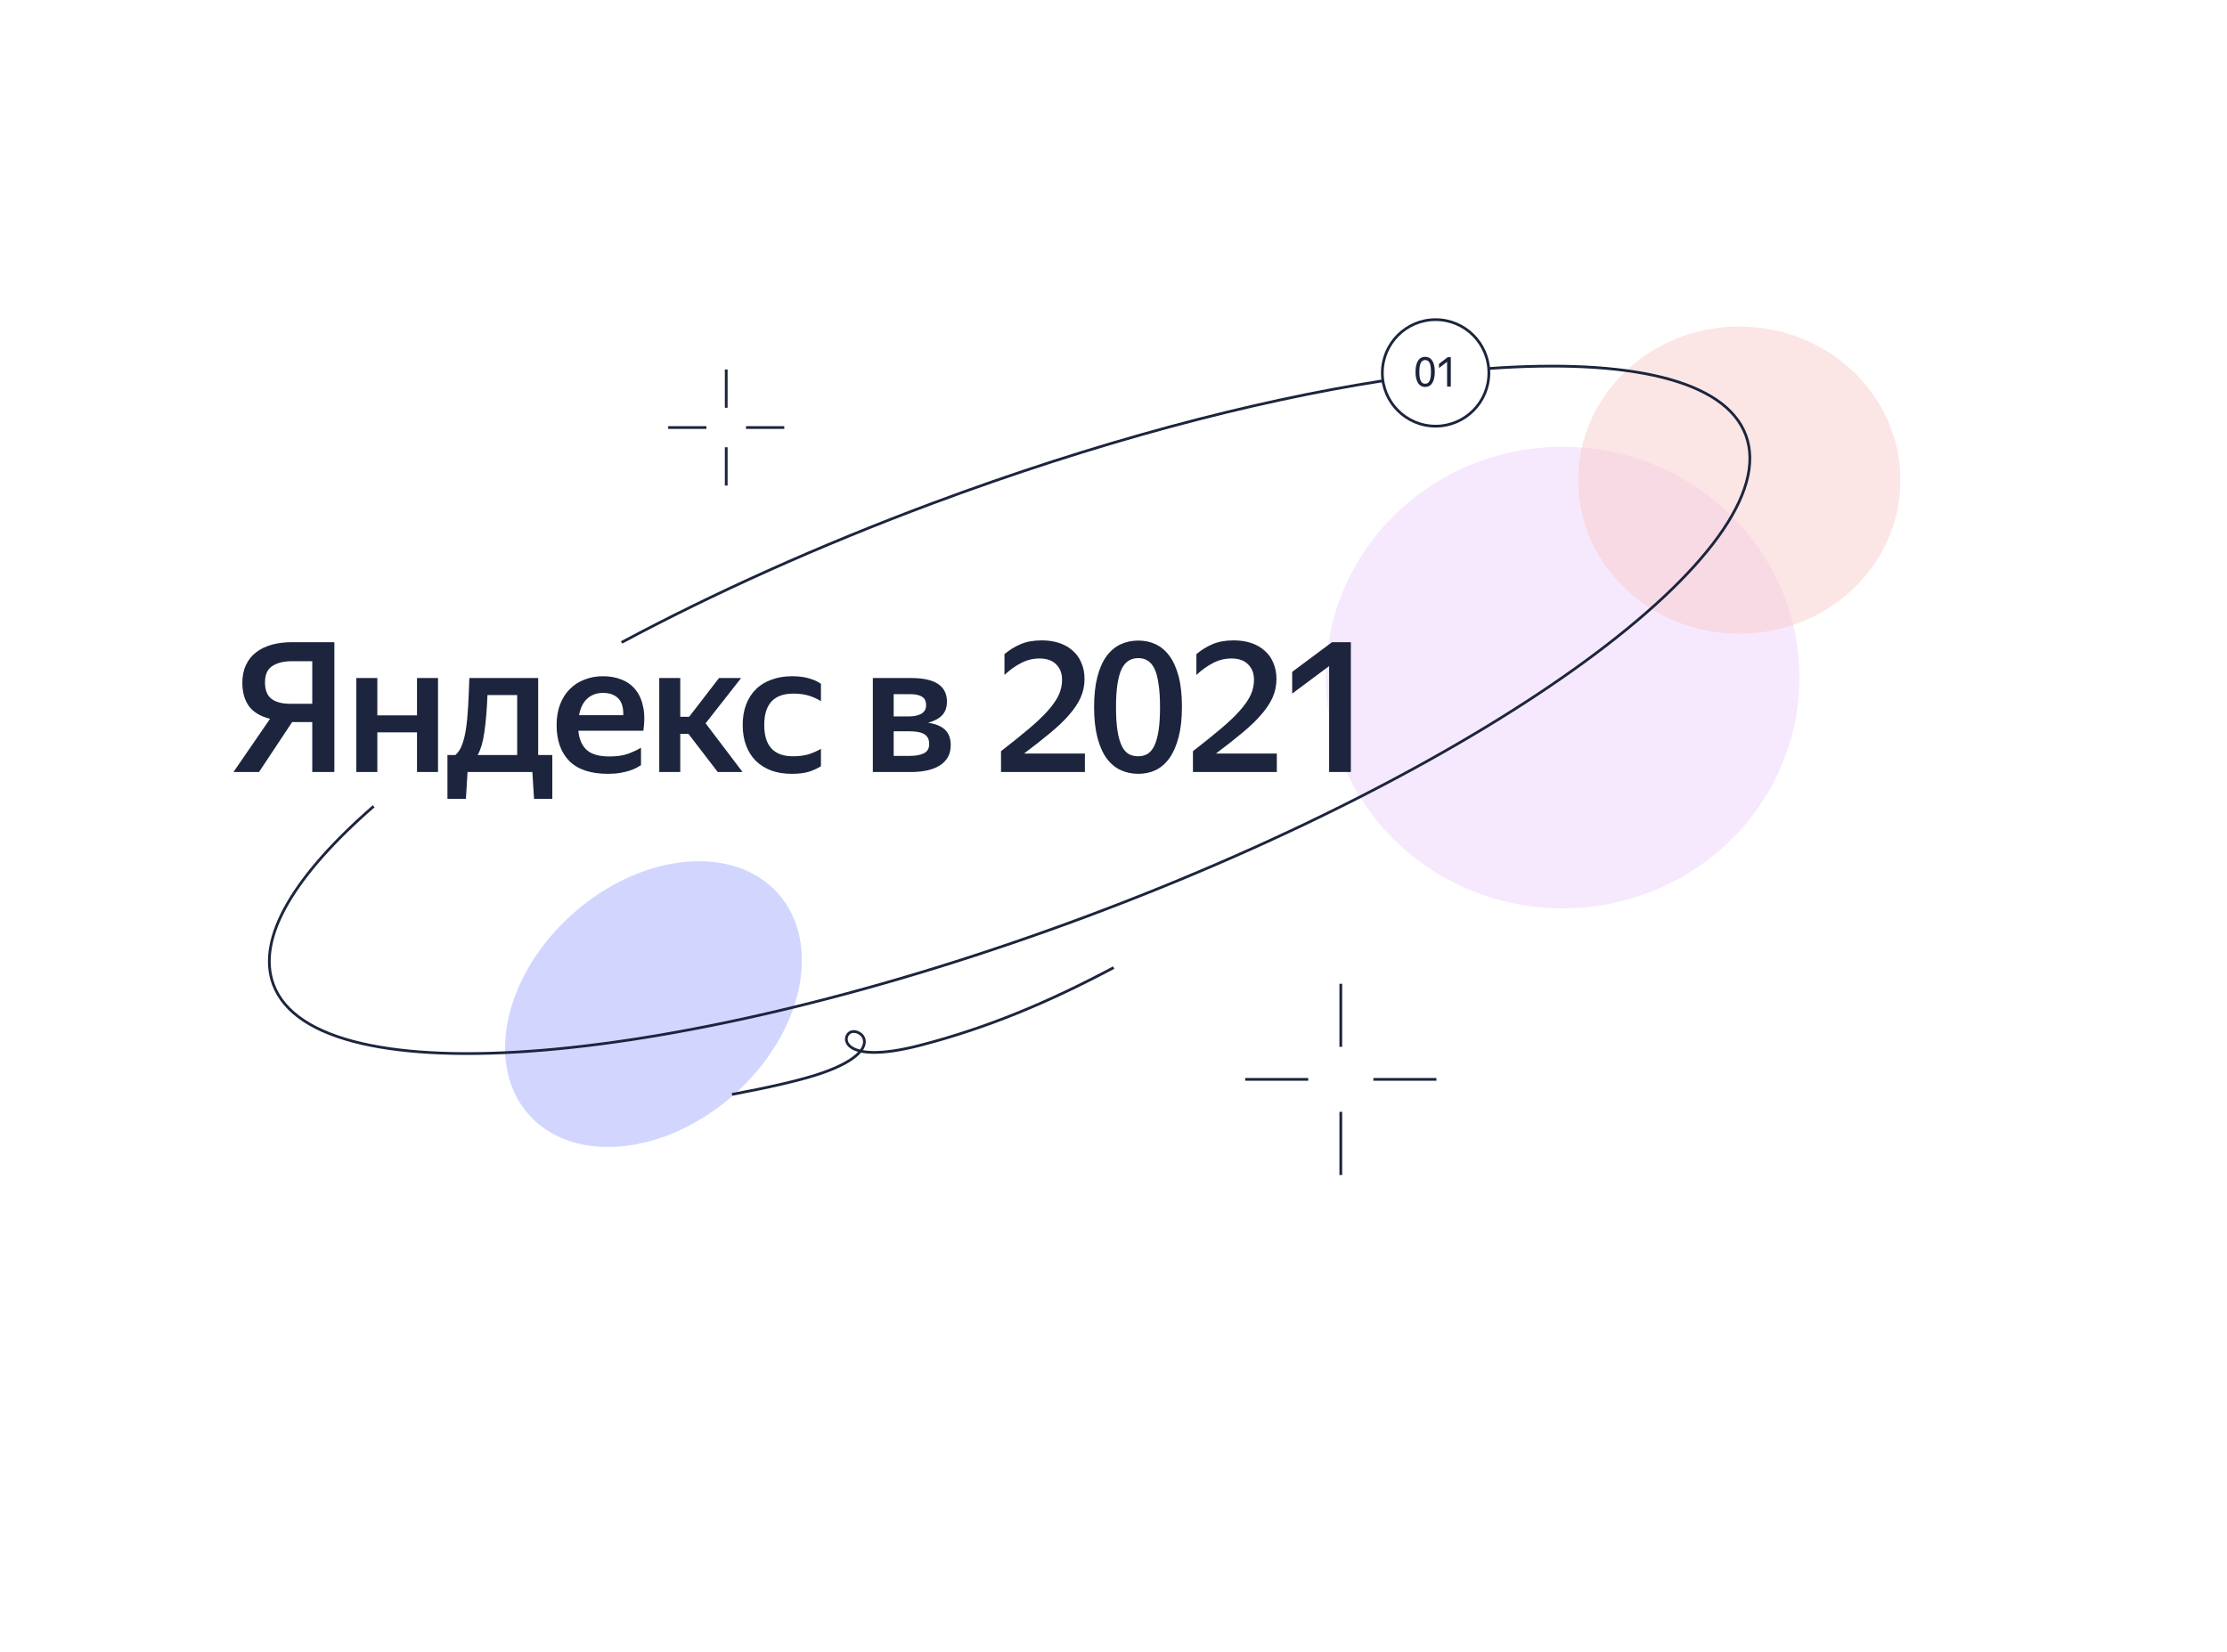 <svg width="1500" height="1113" viewBox="0 0 1500 1113" fill="none" xmlns="http://www.w3.org/2000/svg">
<g opacity="0.44" filter="url(#filter0_f_307_8318)">
<ellipse cx="1052.5" cy="456.5" rx="159.5" ry="155.5" fill="#ECCCFB"/>
</g>
<g filter="url(#filter1_f_307_8318)">
<ellipse cx="1171.5" cy="323.5" rx="108.5" ry="103.5" fill="#FBCCCC" fill-opacity="0.5"/>
</g>
<g opacity="0.9" filter="url(#filter2_f_307_8318)">
<ellipse cx="440.149" cy="676.499" rx="81.618" ry="112.244" transform="rotate(48.508 440.149 676.499)" fill="#CDD2FF"/>
</g>
<path d="M163.234 460.11C163.234 455.474 164.047 451.448 165.674 448.032C167.3 444.534 169.578 441.688 172.506 439.492C175.434 437.214 178.931 435.506 182.998 434.368C187.146 433.229 191.741 432.66 196.784 432.66H225.21V520.134H210.326V486.462H196.784L174.458 520.134H157.256L181.9 484.266C175.556 482.72 170.838 479.914 167.748 475.848C164.738 471.7 163.234 466.454 163.234 460.11ZM210.326 474.14V445.47H196.662C191.131 445.47 186.698 446.568 183.364 448.764C180.11 450.878 178.484 454.538 178.484 459.744C178.484 464.868 179.948 468.568 182.876 470.846C185.804 473.042 189.952 474.14 195.32 474.14H210.326ZM280.872 493.416H254.154V520.134H240.002V456.816H254.154V481.948H280.872V456.816H295.024V520.134H280.872V493.416ZM306.743 508.666C308.614 507.039 310.078 504.802 311.135 501.956C312.274 499.109 313.168 495.571 313.819 491.342C314.47 487.031 314.958 482.029 315.283 476.336C315.608 470.642 315.893 464.136 316.137 456.816H362.497V508.666H372.013V538.19H359.691L358.593 520.134H314.917L313.819 538.19H301.375V508.666H306.743ZM348.345 508.666V468.284H328.337C327.93 478.288 327.239 486.584 326.263 493.172C325.368 499.678 323.864 504.843 321.749 508.666H348.345ZM431.754 515.498C430.859 516.067 429.761 516.718 428.46 517.45C427.158 518.1 425.613 518.71 423.824 519.28C422.034 519.849 419.96 520.337 417.602 520.744C415.243 521.15 412.559 521.354 409.55 521.354C397.919 521.354 389.216 518.466 383.442 512.692C377.748 506.917 374.902 498.824 374.902 488.414C374.902 483.29 375.674 478.694 377.22 474.628C378.765 470.561 380.92 467.145 383.686 464.38C386.451 461.533 389.745 459.378 393.568 457.914C397.39 456.368 401.579 455.596 406.134 455.596C410.851 455.596 415.08 456.368 418.822 457.914C422.644 459.459 425.776 461.777 428.216 464.868C430.656 467.958 432.323 471.781 433.218 476.336C434.194 480.89 434.234 486.218 433.34 492.318H389.542C390.111 498.092 392.022 502.444 395.276 505.372C398.529 508.218 403.612 509.642 410.526 509.642C415.568 509.642 419.757 509.032 423.092 507.812C426.508 506.51 429.395 505.168 431.754 503.786V515.498ZM406.134 466.82C401.986 466.82 398.488 468.08 395.642 470.602C392.795 473.123 390.924 476.864 390.03 481.826H419.798C419.96 476.702 418.822 472.92 416.382 470.48C413.942 468.04 410.526 466.82 406.134 466.82ZM463.68 494.392H458.19V520.134H444.038V456.816H458.19V482.924H464.168L484.298 456.816H499.182L475.27 487.316L500.158 520.134H483.444L463.68 494.392ZM533.304 521.354C528.18 521.354 523.585 520.622 519.518 519.158C515.452 517.612 511.995 515.457 509.148 512.692C506.302 509.845 504.106 506.388 502.56 502.322C501.015 498.255 500.242 493.619 500.242 488.414C500.242 483.29 501.015 478.694 502.56 474.628C504.106 470.561 506.302 467.145 509.148 464.38C511.995 461.533 515.492 459.378 519.64 457.914C523.788 456.368 528.424 455.596 533.548 455.596C537.94 455.596 541.763 456.084 545.016 457.06C548.351 458.036 550.994 459.256 552.946 460.72V472.432C550.425 470.805 547.66 469.544 544.65 468.65C541.722 467.755 538.306 467.308 534.402 467.308C521.308 467.308 514.76 474.343 514.76 488.414C514.76 502.484 521.186 509.52 534.036 509.52C538.184 509.52 541.722 509.072 544.65 508.178C547.66 507.202 550.425 505.982 552.946 504.518V516.23C550.832 517.612 548.188 518.832 545.016 519.89C541.844 520.866 537.94 521.354 533.304 521.354ZM587.907 456.816H613.771C629.794 456.816 637.805 462.102 637.805 472.676C637.805 476.58 636.707 479.67 634.511 481.948C632.396 484.144 629.265 485.811 625.117 486.95C630.241 487.682 634.064 489.268 636.585 491.708C639.106 494.148 640.367 497.604 640.367 502.078C640.367 505.168 639.716 507.852 638.415 510.13C637.114 512.407 635.284 514.278 632.925 515.742C630.648 517.206 627.842 518.304 624.507 519.036C621.172 519.768 617.512 520.134 613.527 520.134H587.907V456.816ZM601.937 467.674V482.68H612.307C615.723 482.68 618.488 482.07 620.603 480.85C622.718 479.548 623.775 477.678 623.775 475.238C623.775 472.391 622.84 470.439 620.969 469.382C619.18 468.243 616.536 467.674 613.039 467.674H601.937ZM601.937 492.684V509.276H612.795C616.699 509.276 619.83 508.706 622.189 507.568C624.629 506.429 625.849 504.314 625.849 501.224C625.849 498.133 624.751 495.937 622.555 494.636C620.44 493.334 617.065 492.684 612.429 492.684H601.937ZM730.729 520.134H674.243V506.104C681.563 500.41 687.826 495.368 693.031 490.976C698.236 486.584 702.466 482.558 705.719 478.898C709.054 475.156 711.494 471.659 713.039 468.406C714.584 465.071 715.357 461.614 715.357 458.036C715.357 453.644 714.015 450.146 711.331 447.544C708.728 444.941 704.987 443.64 700.107 443.64C695.715 443.64 691.526 444.697 687.541 446.812C683.637 448.845 679.977 451.488 676.561 454.742V440.712C679.814 437.946 683.434 435.71 687.419 434.002C691.404 432.294 696.162 431.44 701.693 431.44C706.085 431.44 710.07 432.05 713.649 433.27C717.228 434.49 720.237 436.238 722.677 438.516C725.198 440.712 727.11 443.436 728.411 446.69C729.794 449.862 730.485 453.44 730.485 457.426C730.485 461.818 729.631 465.966 727.923 469.87C726.215 473.692 723.653 477.556 720.237 481.46C716.902 485.364 712.673 489.43 707.549 493.66C702.506 497.889 696.569 502.566 689.737 507.69H730.729V520.134ZM766.695 521.354C762.385 521.354 758.399 520.5 754.739 518.792C751.079 517.084 747.907 514.4 745.223 510.74C742.621 507.08 740.587 502.403 739.123 496.71C737.659 491.016 736.927 484.225 736.927 476.336C736.927 468.446 737.659 461.696 739.123 456.084C740.587 450.39 742.621 445.754 745.223 442.176C747.907 438.516 751.079 435.832 754.739 434.124C758.399 432.416 762.385 431.562 766.695 431.562C771.006 431.562 774.951 432.416 778.529 434.124C782.108 435.832 785.199 438.475 787.801 442.054C790.404 445.632 792.437 450.228 793.901 455.84C795.365 461.452 796.097 468.202 796.097 476.092C796.097 483.981 795.365 490.772 793.901 496.466C792.437 502.159 790.404 506.876 787.801 510.618C785.199 514.278 782.108 517.002 778.529 518.792C774.951 520.5 771.006 521.354 766.695 521.354ZM766.573 509.52C769.013 509.52 771.128 508.991 772.917 507.934C774.788 506.795 776.333 504.924 777.553 502.322C778.773 499.719 779.709 496.344 780.359 492.196C781.01 487.966 781.335 482.72 781.335 476.458C781.335 470.276 781.01 465.112 780.359 460.964C779.79 456.734 778.895 453.318 777.675 450.716C776.455 448.113 774.91 446.242 773.039 445.104C771.25 443.965 769.135 443.396 766.695 443.396C764.255 443.396 762.1 443.965 760.229 445.104C758.359 446.242 756.773 448.113 755.471 450.716C754.251 453.318 753.316 456.734 752.665 460.964C752.015 465.112 751.689 470.276 751.689 476.458C751.689 482.72 752.015 487.966 752.665 492.196C753.316 496.344 754.251 499.719 755.471 502.322C756.691 504.924 758.237 506.795 760.107 507.934C761.978 508.991 764.133 509.52 766.573 509.52ZM860.001 520.134H803.515V506.104C810.835 500.41 817.098 495.368 822.303 490.976C827.509 486.584 831.738 482.558 834.991 478.898C838.326 475.156 840.766 471.659 842.311 468.406C843.857 465.071 844.629 461.614 844.629 458.036C844.629 453.644 843.287 450.146 840.603 447.544C838.001 444.941 834.259 443.64 829.379 443.64C824.987 443.64 820.799 444.697 816.813 446.812C812.909 448.845 809.249 451.488 805.833 454.742V440.712C809.087 437.946 812.706 435.71 816.691 434.002C820.677 432.294 825.435 431.44 830.965 431.44C835.357 431.44 839.343 432.05 842.921 433.27C846.5 434.49 849.509 436.238 851.949 438.516C854.471 440.712 856.382 443.436 857.683 446.69C859.066 449.862 859.757 453.44 859.757 457.426C859.757 461.818 858.903 465.966 857.195 469.87C855.487 473.692 852.925 477.556 849.509 481.46C846.175 485.364 841.945 489.43 836.821 493.66C831.779 497.889 825.841 502.566 819.009 507.69H860.001V520.134ZM909.876 520.134H895.236V448.764L870.348 467.308V452.668L897.188 432.66H909.876V520.134Z" fill="#1C253D"/>
<path d="M750.131 651.901C705.398 675.668 664.637 692.613 619.906 704.217C563.992 718.723 566.354 696.011 574.23 695.016C582.105 694.022 593.918 708.611 554.54 722.616C540.452 727.627 517.339 732.77 493.017 737.33" stroke="#1C253D" stroke-width="1.84"/>
<path d="M251.687 543.218C198.415 589.562 172.493 632.092 184.155 663.332C212.841 740.184 458.101 719.617 731.958 617.395C1005.81 515.172 1204.56 370.004 1175.88 293.153C1161.96 255.856 1097.03 241.504 1002.57 248.294M418.666 432.818C480.313 399.833 551.238 367.771 628.075 339.09C737.754 298.15 842.845 270.308 931.275 256.576" stroke="#1C253D" stroke-width="1.84"/>
<circle cx="966.952" cy="251.235" r="35.88" stroke="#1C253D" stroke-width="1.84"/>
<path d="M959.957 260.711C959.019 260.711 958.145 260.517 957.335 260.131C956.544 259.726 955.854 259.11 955.265 258.282C954.695 257.435 954.244 256.377 953.913 255.108C953.582 253.82 953.416 252.293 953.416 250.526C953.416 248.76 953.582 247.242 953.913 245.972C954.244 244.684 954.695 243.626 955.265 242.798C955.854 241.97 956.544 241.363 957.335 240.977C958.145 240.59 959.019 240.397 959.957 240.397C960.896 240.397 961.76 240.59 962.552 240.977C963.343 241.363 964.024 241.97 964.594 242.798C965.164 243.608 965.606 244.647 965.919 245.917C966.25 247.187 966.416 248.705 966.416 250.471C966.416 252.237 966.25 253.765 965.919 255.053C965.606 256.322 965.164 257.38 964.594 258.227C964.024 259.073 963.343 259.699 962.552 260.103C961.76 260.508 960.896 260.711 959.957 260.711ZM959.93 258.53C960.555 258.53 961.107 258.392 961.586 258.116C962.064 257.84 962.469 257.389 962.8 256.764C963.131 256.138 963.38 255.319 963.545 254.307C963.729 253.277 963.821 252.026 963.821 250.554C963.821 249.082 963.738 247.84 963.573 246.828C963.407 245.797 963.159 244.969 962.828 244.344C962.496 243.718 962.092 243.267 961.613 242.991C961.135 242.715 960.583 242.577 959.957 242.577C959.332 242.577 958.77 242.715 958.274 242.991C957.795 243.267 957.381 243.718 957.032 244.344C956.7 244.969 956.443 245.797 956.259 246.828C956.093 247.84 956.01 249.082 956.01 250.554C956.01 252.026 956.093 253.277 956.259 254.307C956.443 255.319 956.7 256.138 957.032 256.764C957.363 257.389 957.768 257.84 958.246 258.116C958.743 258.392 959.304 258.53 959.93 258.53ZM977.202 260.435H974.69V243.764L969.225 247.959V245.172L975.104 240.645H977.202V260.435Z" fill="#1C253D"/>
<g clip-path="url(#clip0_307_8318)">
<path d="M489.153 327.133V301.316" stroke="#1C253D" stroke-width="1.84"/>
<path d="M489.153 274.713V248.934" stroke="#1C253D" stroke-width="1.84"/>
<path d="M475.832 288.033H450.053" stroke="#1C253D" stroke-width="1.84"/>
<path d="M528.253 288.033H502.474" stroke="#1C253D" stroke-width="1.84"/>
</g>
<g clip-path="url(#clip1_307_8318)">
<path d="M903.1 791.62V749.098" stroke="#1C253D" stroke-width="1.84"/>
<path d="M903.1 705.278V662.817" stroke="#1C253D" stroke-width="1.84"/>
<path d="M881.159 727.219H838.699" stroke="#1C253D" stroke-width="1.84"/>
<path d="M967.501 727.219H925.041" stroke="#1C253D" stroke-width="1.84"/>
</g>
<defs>
<filter id="filter0_f_307_8318" x="669" y="77" width="767" height="759" filterUnits="userSpaceOnUse" color-interpolation-filters="sRGB">
<feFlood flood-opacity="0" result="BackgroundImageFix"/>
<feBlend mode="normal" in="SourceGraphic" in2="BackgroundImageFix" result="shape"/>
<feGaussianBlur stdDeviation="112" result="effect1_foregroundBlur_307_8318"/>
</filter>
<filter id="filter1_f_307_8318" x="843" y="0" width="657" height="647" filterUnits="userSpaceOnUse" color-interpolation-filters="sRGB">
<feFlood flood-opacity="0" result="BackgroundImageFix"/>
<feBlend mode="normal" in="SourceGraphic" in2="BackgroundImageFix" result="shape"/>
<feGaussianBlur stdDeviation="110" result="effect1_foregroundBlur_307_8318"/>
</filter>
<filter id="filter2_f_307_8318" x="0.174" y="240.229" width="879.951" height="872.541" filterUnits="userSpaceOnUse" color-interpolation-filters="sRGB">
<feFlood flood-opacity="0" result="BackgroundImageFix"/>
<feBlend mode="normal" in="SourceGraphic" in2="BackgroundImageFix" result="shape"/>
<feGaussianBlur stdDeviation="170" result="effect1_foregroundBlur_307_8318"/>
</filter>
<clipPath id="clip0_307_8318">
<rect width="78.2" height="78.2" fill="white" transform="translate(450.053 248.935)"/>
</clipPath>
<clipPath id="clip1_307_8318">
<rect width="128.802" height="128.802" fill="white" transform="translate(838.7 662.817)"/>
</clipPath>
</defs>
</svg>
